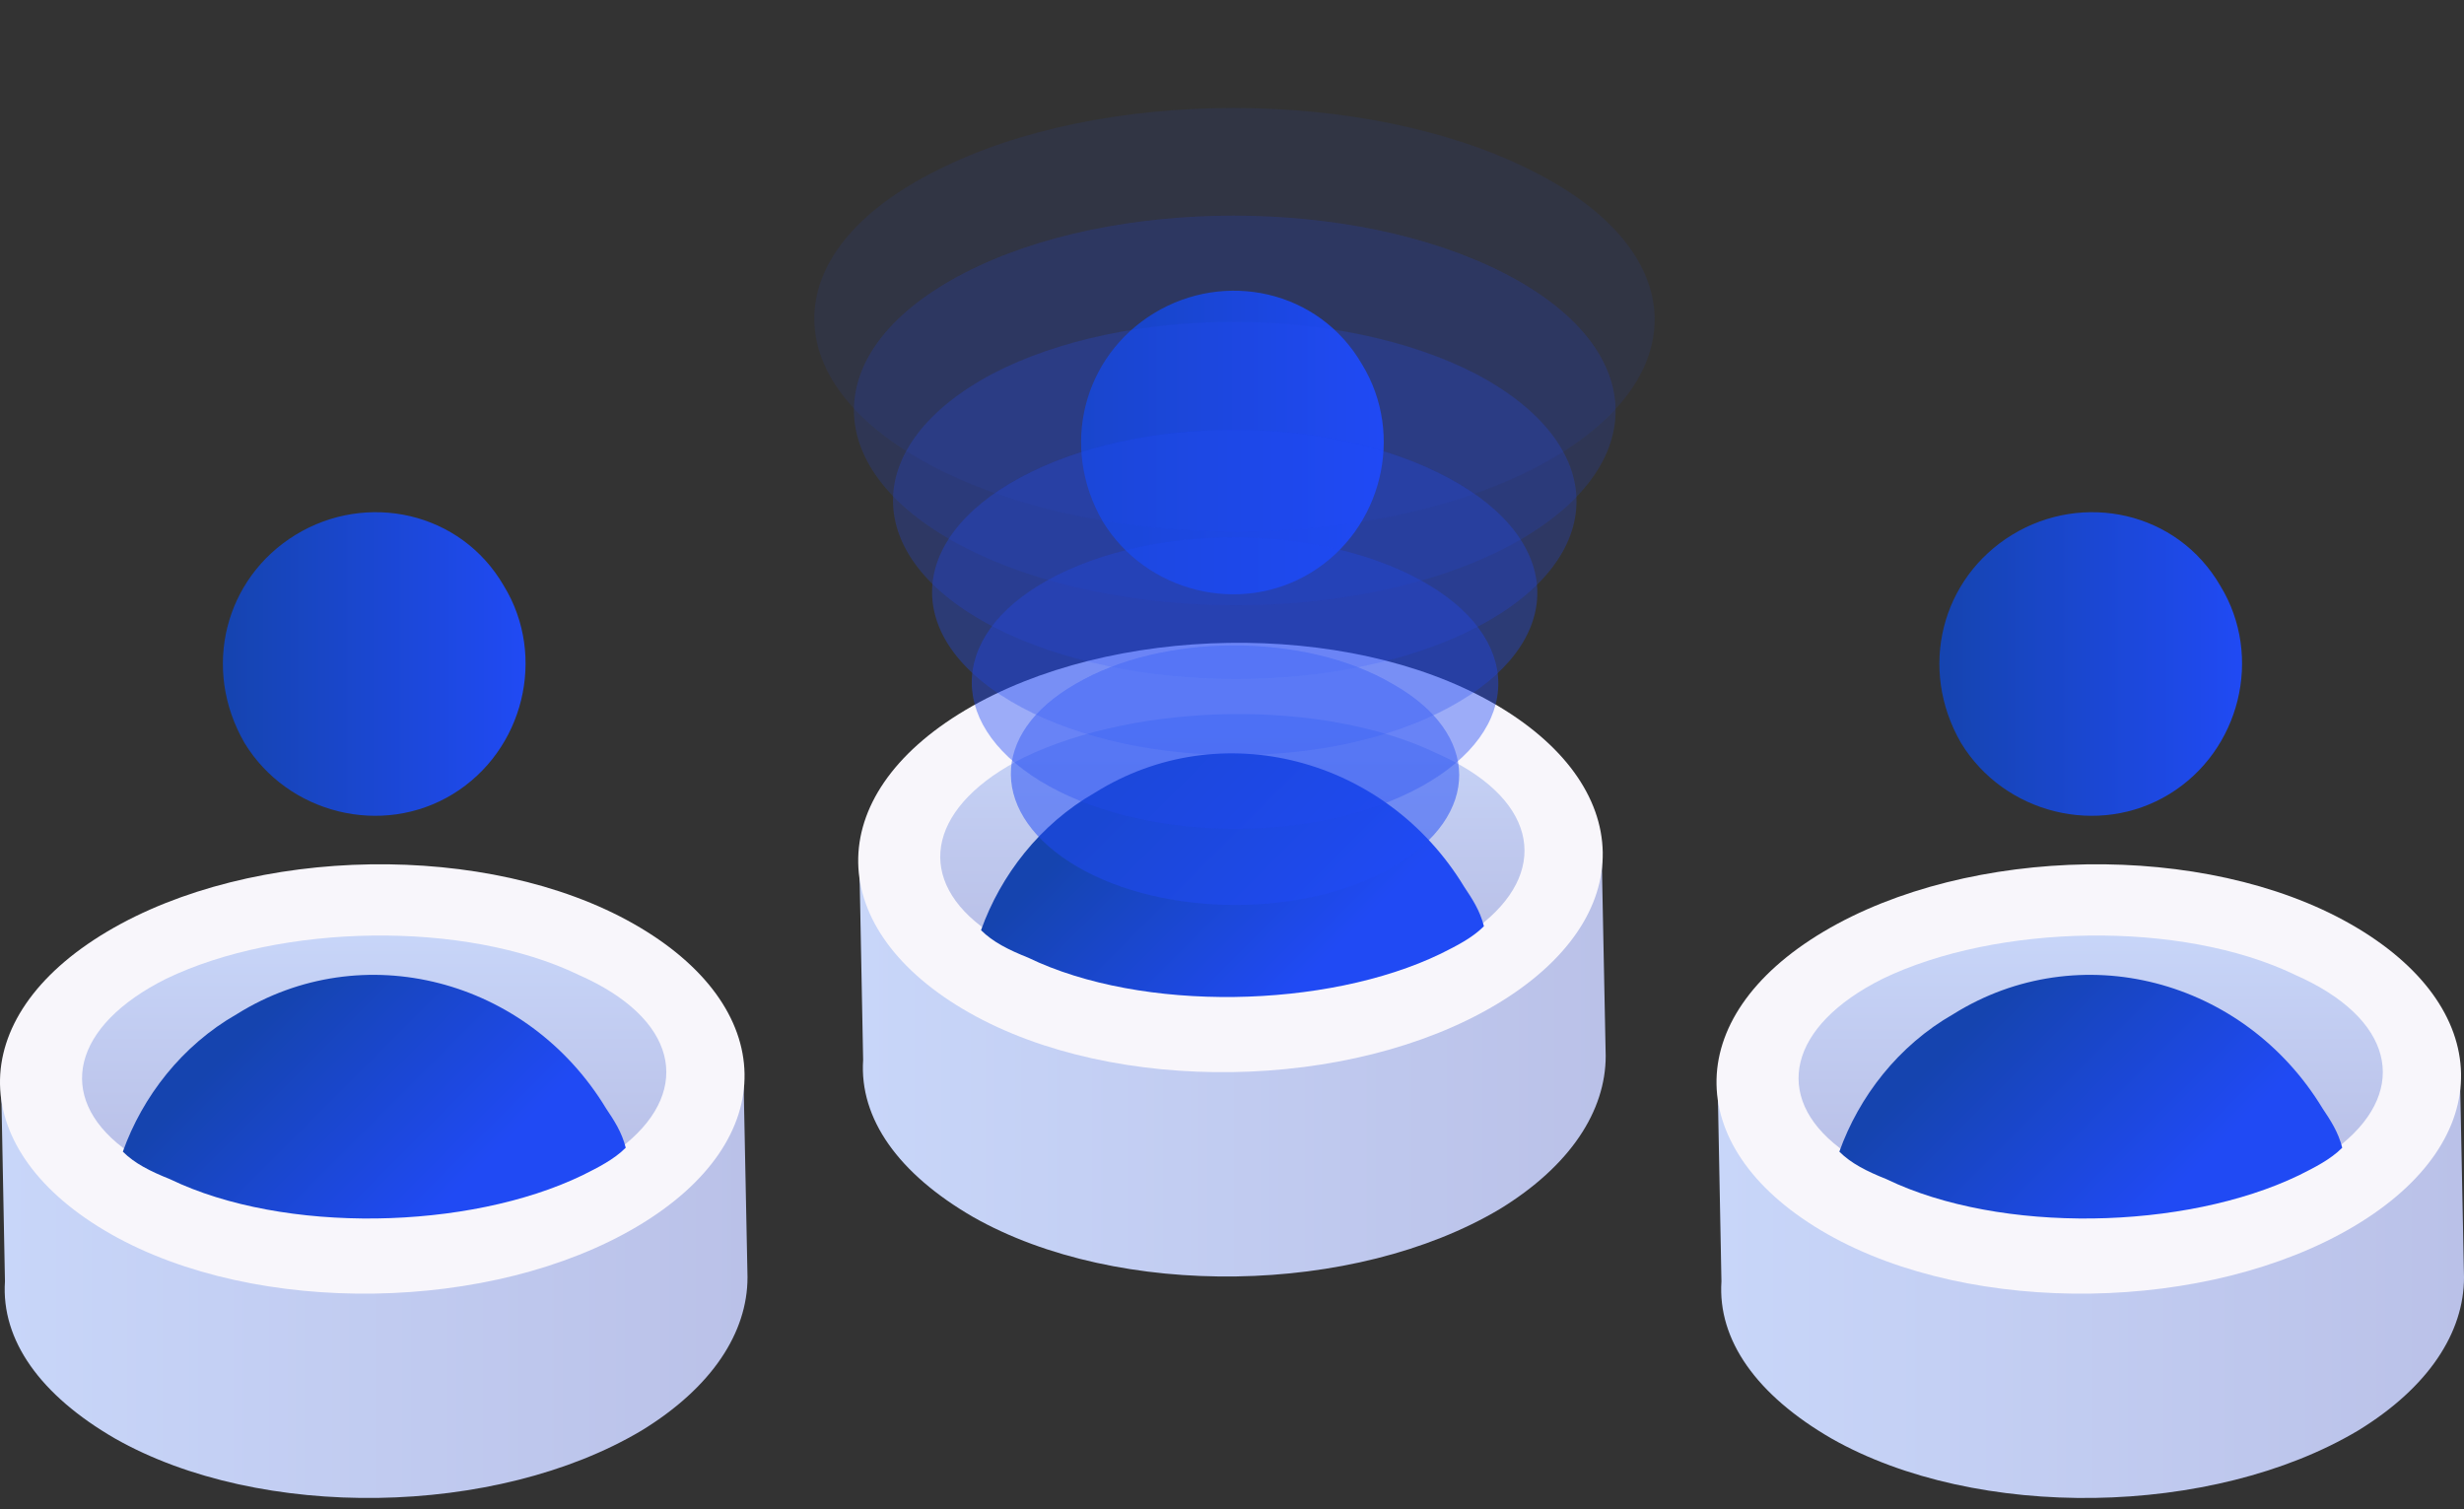 <svg fill="none" height="98" width="160" xmlns="http://www.w3.org/2000/svg" xmlns:xlink="http://www.w3.org/1999/xlink"><rect width="100%" height="100%" fill="#333333" stroke="none"/><linearGradient id="a"><stop offset="0" stop-color="#c8d6f9"/><stop offset="1" stop-color="#bac1e8"/></linearGradient><linearGradient id="b" gradientUnits="userSpaceOnUse" x1=".191" x2="48.632" xlink:href="#a" y1="83.535" y2="83.535"/><linearGradient id="c" gradientUnits="userSpaceOnUse" x1="24.268" x2="24.268" xlink:href="#a" y1="60.188" y2="74.782"/><linearGradient id="d"><stop offset="0" stop-color="#1544af"/><stop offset="1" stop-color="#204af4"/></linearGradient><linearGradient id="e" gradientUnits="userSpaceOnUse" x1="14.391" x2="34.138" xlink:href="#d" y1="43.069" y2="43.069"/><linearGradient id="f" gradientUnits="userSpaceOnUse" x1="16.919" x2="28.883" xlink:href="#d" y1="66.16" y2="78.124"/><linearGradient id="g" gradientUnits="userSpaceOnUse" x1="55.918" x2="104.359" xlink:href="#a" y1="69.153" y2="69.153"/><linearGradient id="h" gradientUnits="userSpaceOnUse" x1="79.995" x2="79.995" xlink:href="#a" y1="45.807" y2="60.4"/><linearGradient id="i" gradientUnits="userSpaceOnUse" x1="70.118" x2="89.865" xlink:href="#d" y1="28.687" y2="28.687"/><linearGradient id="j" gradientUnits="userSpaceOnUse" x1="72.645" x2="84.61" xlink:href="#d" y1="51.778" y2="63.742"/><linearGradient id="k" gradientUnits="userSpaceOnUse" x1="111.652" x2="160.093" xlink:href="#a" y1="83.535" y2="83.535"/><linearGradient id="l" gradientUnits="userSpaceOnUse" x1="135.729" x2="135.729" xlink:href="#a" y1="60.188" y2="74.782"/><linearGradient id="m" gradientUnits="userSpaceOnUse" x1="125.852" x2="145.599" xlink:href="#d" y1="43.069" y2="43.069"/><linearGradient id="n" gradientUnits="userSpaceOnUse" x1="128.38" x2="140.344" xlink:href="#d" y1="66.16" y2="78.124"/><path d="m37.567 63.3c-7.398-3.571-19.39-3.316-26.788.256-5.357 2.551-6.633 6.378-4.337 9.44.766-1.531 2.296-2.807 4.848-4.083 7.398-3.571 19.389-3.826 26.787-.255 2.041 1.02 3.572 2.041 4.593 3.317 1.53-3.062 0-6.378-5.103-8.674z" fill="#ce7436"/><path d="m48.54 82.946-.256-12.756-48.218-.255.256 13.265c-.256 3.827 2.296 7.398 7.143 10.205 9.44 5.357 24.747 5.102 34.186-.51 4.592-2.807 6.888-6.379 6.888-9.95z" fill="url(#b)"/><path d="m41.14 59.984c-9.44-5.358-24.747-5.103-34.187.51s-9.184 14.287.255 19.644c9.44 5.358 24.747 5.103 34.187-.51 9.44-5.612 9.184-14.287-.255-19.644z" fill="#f8f6fb"/><path d="m37.573 63.3c-7.399-3.571-19.39-3.316-26.788.256-6.123 3.061-7.144 7.654-2.806 10.97.765.765 1.785 1.276 3.061 1.786 7.399 3.572 19.39 3.317 26.788-.255 1.02-.51 2.04-1.02 2.806-1.786 4.337-3.572 3.317-8.164-3.061-10.97z" fill="url(#c)"/><path d="m19.198 34.726c-4.592 2.807-6.123 8.674-3.317 13.522 2.806 4.592 8.93 6.123 13.522 3.316 4.592-2.806 6.123-8.929 3.316-13.521-2.806-4.847-8.93-6.123-13.521-3.317z" fill="url(#e)"/><path d="m15.375 65.852c-3.572 2.04-6.123 5.357-7.398 8.929.765.765 1.785 1.276 3.061 1.786 7.398 3.572 19.39 3.317 26.788-.255 1.02-.51 2.04-1.02 2.806-1.786-.255-1.02-.765-1.786-1.276-2.551-5.102-8.42-15.817-11.226-23.98-6.123z" fill="url(#f)"/><path d="m93.294 48.919c-7.399-3.572-19.39-3.317-26.788.255-5.358 2.551-6.633 6.378-4.337 9.44.765-1.531 2.296-2.807 4.847-4.082 7.399-3.572 19.39-3.827 26.788-.256 2.04 1.02 3.572 2.041 4.592 3.317 1.53-3.061 0-6.378-5.102-8.674z" fill="#ce7436"/><path d="m104.266 68.564-.255-12.756-48.218-.255.255 13.266c-.255 3.827 2.296 7.399 7.143 10.205 9.44 5.358 24.747 5.102 34.187-.51 4.592-2.807 6.888-6.378 6.888-9.95z" fill="url(#g)"/><path d="m96.866 45.602c-9.44-5.358-24.747-5.102-34.186.51-9.44 5.613-9.184 14.287.255 19.645 9.44 5.357 24.747 5.102 34.186-.51 9.44-5.613 9.185-14.288-.255-19.645z" fill="#f8f6fb"/><path d="m93.3 48.919c-7.4-3.572-19.39-3.317-26.789.255-6.122 3.062-7.143 7.654-2.806 10.97.765.766 1.786 1.276 3.061 1.786 7.4 3.572 19.39 3.317 26.788-.255 1.02-.51 2.041-1.02 2.807-1.786 4.337-3.572 3.316-8.164-3.062-10.97z" fill="url(#h)"/><path d="m74.924 20.344c-4.592 2.807-6.123 8.674-3.316 13.522 2.806 4.592 8.929 6.123 13.521 3.316 4.592-2.806 6.123-8.929 3.317-13.521-2.807-4.847-8.93-6.123-13.522-3.317z" fill="url(#i)"/><path d="m71.102 51.47c-3.572 2.04-6.123 5.358-7.399 8.93.766.765 1.786 1.275 3.062 1.785 7.398 3.572 19.389 3.317 26.787-.255 1.02-.51 2.041-1.02 2.807-1.786-.255-1.02-.766-1.786-1.276-2.551-5.102-8.42-15.817-11.226-23.981-6.123z" fill="url(#j)"/><path d="m149.028 63.3c-7.399-3.571-19.389-3.316-26.788.256-5.357 2.551-6.633 6.378-4.337 9.44.766-1.531 2.296-2.807 4.847-4.083 7.399-3.571 19.39-3.826 26.788-.255 2.041 1.02 3.572 2.041 4.592 3.317 1.531-3.062 0-6.378-5.102-8.674z" fill="#ce7436"/><path d="m160 82.946-.255-12.756-48.218-.255.255 13.266c-.255 3.827 2.297 7.398 7.144 10.205 9.439 5.357 24.747 5.102 34.186-.51 4.592-2.807 6.888-6.379 6.888-9.95z" fill="url(#k)"/><path d="m152.601 59.984c-9.44-5.358-24.747-5.103-34.187.51-9.439 5.613-9.184 14.287.255 19.644 9.44 5.358 24.747 5.103 34.187-.51 9.439-5.612 9.184-14.287-.255-19.644z" fill="#f8f6fb"/><path d="m149.034 63.3c-7.399-3.571-19.39-3.316-26.788.256-6.123 3.061-7.144 7.654-2.807 10.97.766.765 1.786 1.276 3.062 1.786 7.398 3.572 19.389 3.317 26.788-.255 1.02-.51 2.041-1.02 2.806-1.786 4.337-3.572 3.317-8.164-3.061-10.97z" fill="url(#l)"/><path d="m130.659 34.726c-4.593 2.807-6.123 8.674-3.317 13.522 2.806 4.592 8.929 6.123 13.522 3.316 4.592-2.806 6.122-8.929 3.316-13.521-2.806-4.847-8.929-6.123-13.521-3.317z" fill="url(#m)"/><path d="m126.836 65.852c-3.572 2.04-6.123 5.357-7.398 8.929.765.765 1.785 1.276 3.061 1.786 7.398 3.572 19.389 3.317 26.788-.255 1.02-.51 2.041-1.02 2.806-1.786-.255-1.02-.765-1.786-1.276-2.551-5.102-8.42-15.817-11.226-23.981-6.123z" fill="url(#n)"/><g fill="#204af4" fill-opacity=".8" opacity=".8"><path d="m69.933 56.269c5.663 3.325 14.921 3.325 20.584 0 5.663-3.326 5.663-8.63-.09-11.865-5.663-3.326-14.921-3.326-20.584 0-5.663 3.235-5.573 8.539.09 11.865z" opacity=".8"/><path d="m68.135 51.056c6.652 3.685 17.528 3.685 24.18 0s6.652-9.708-.09-13.393c-6.741-3.686-17.528-3.686-24.18 0-6.651 3.685-6.561 9.708.09 13.393z" opacity=".667"/><path d="m66.332 45.931c7.73 4.135 20.135 4.135 27.775 0 7.641-4.134 7.641-10.786-.09-14.92-7.73-4.136-20.134-4.136-27.774 0-7.64 4.134-7.64 10.786.09 14.92z" opacity=".533"/><path d="m64.539 40.718c8.719 4.495 22.741 4.495 31.37 0 8.629-4.494 8.629-11.865-.09-16.449-8.719-4.494-22.741-4.494-31.37 0-8.63 4.584-8.63 11.955.09 16.45z" opacity=".4"/><path d="m62.741 35.595c9.708 4.944 25.348 4.944 34.966 0s9.618-12.943-.09-17.887c-9.707-4.944-25.348-4.944-34.966 0-9.617 4.944-9.617 12.944.09 17.887z" opacity=".267"/><path d="m60.943 30.471c10.696 5.394 27.954 5.394 38.56 0 10.607-5.393 10.607-14.112-.089-19.415-10.697-5.393-27.955-5.393-38.561 0-10.697 5.303-10.607 14.022.09 19.415z" opacity=".133"/></g></svg>